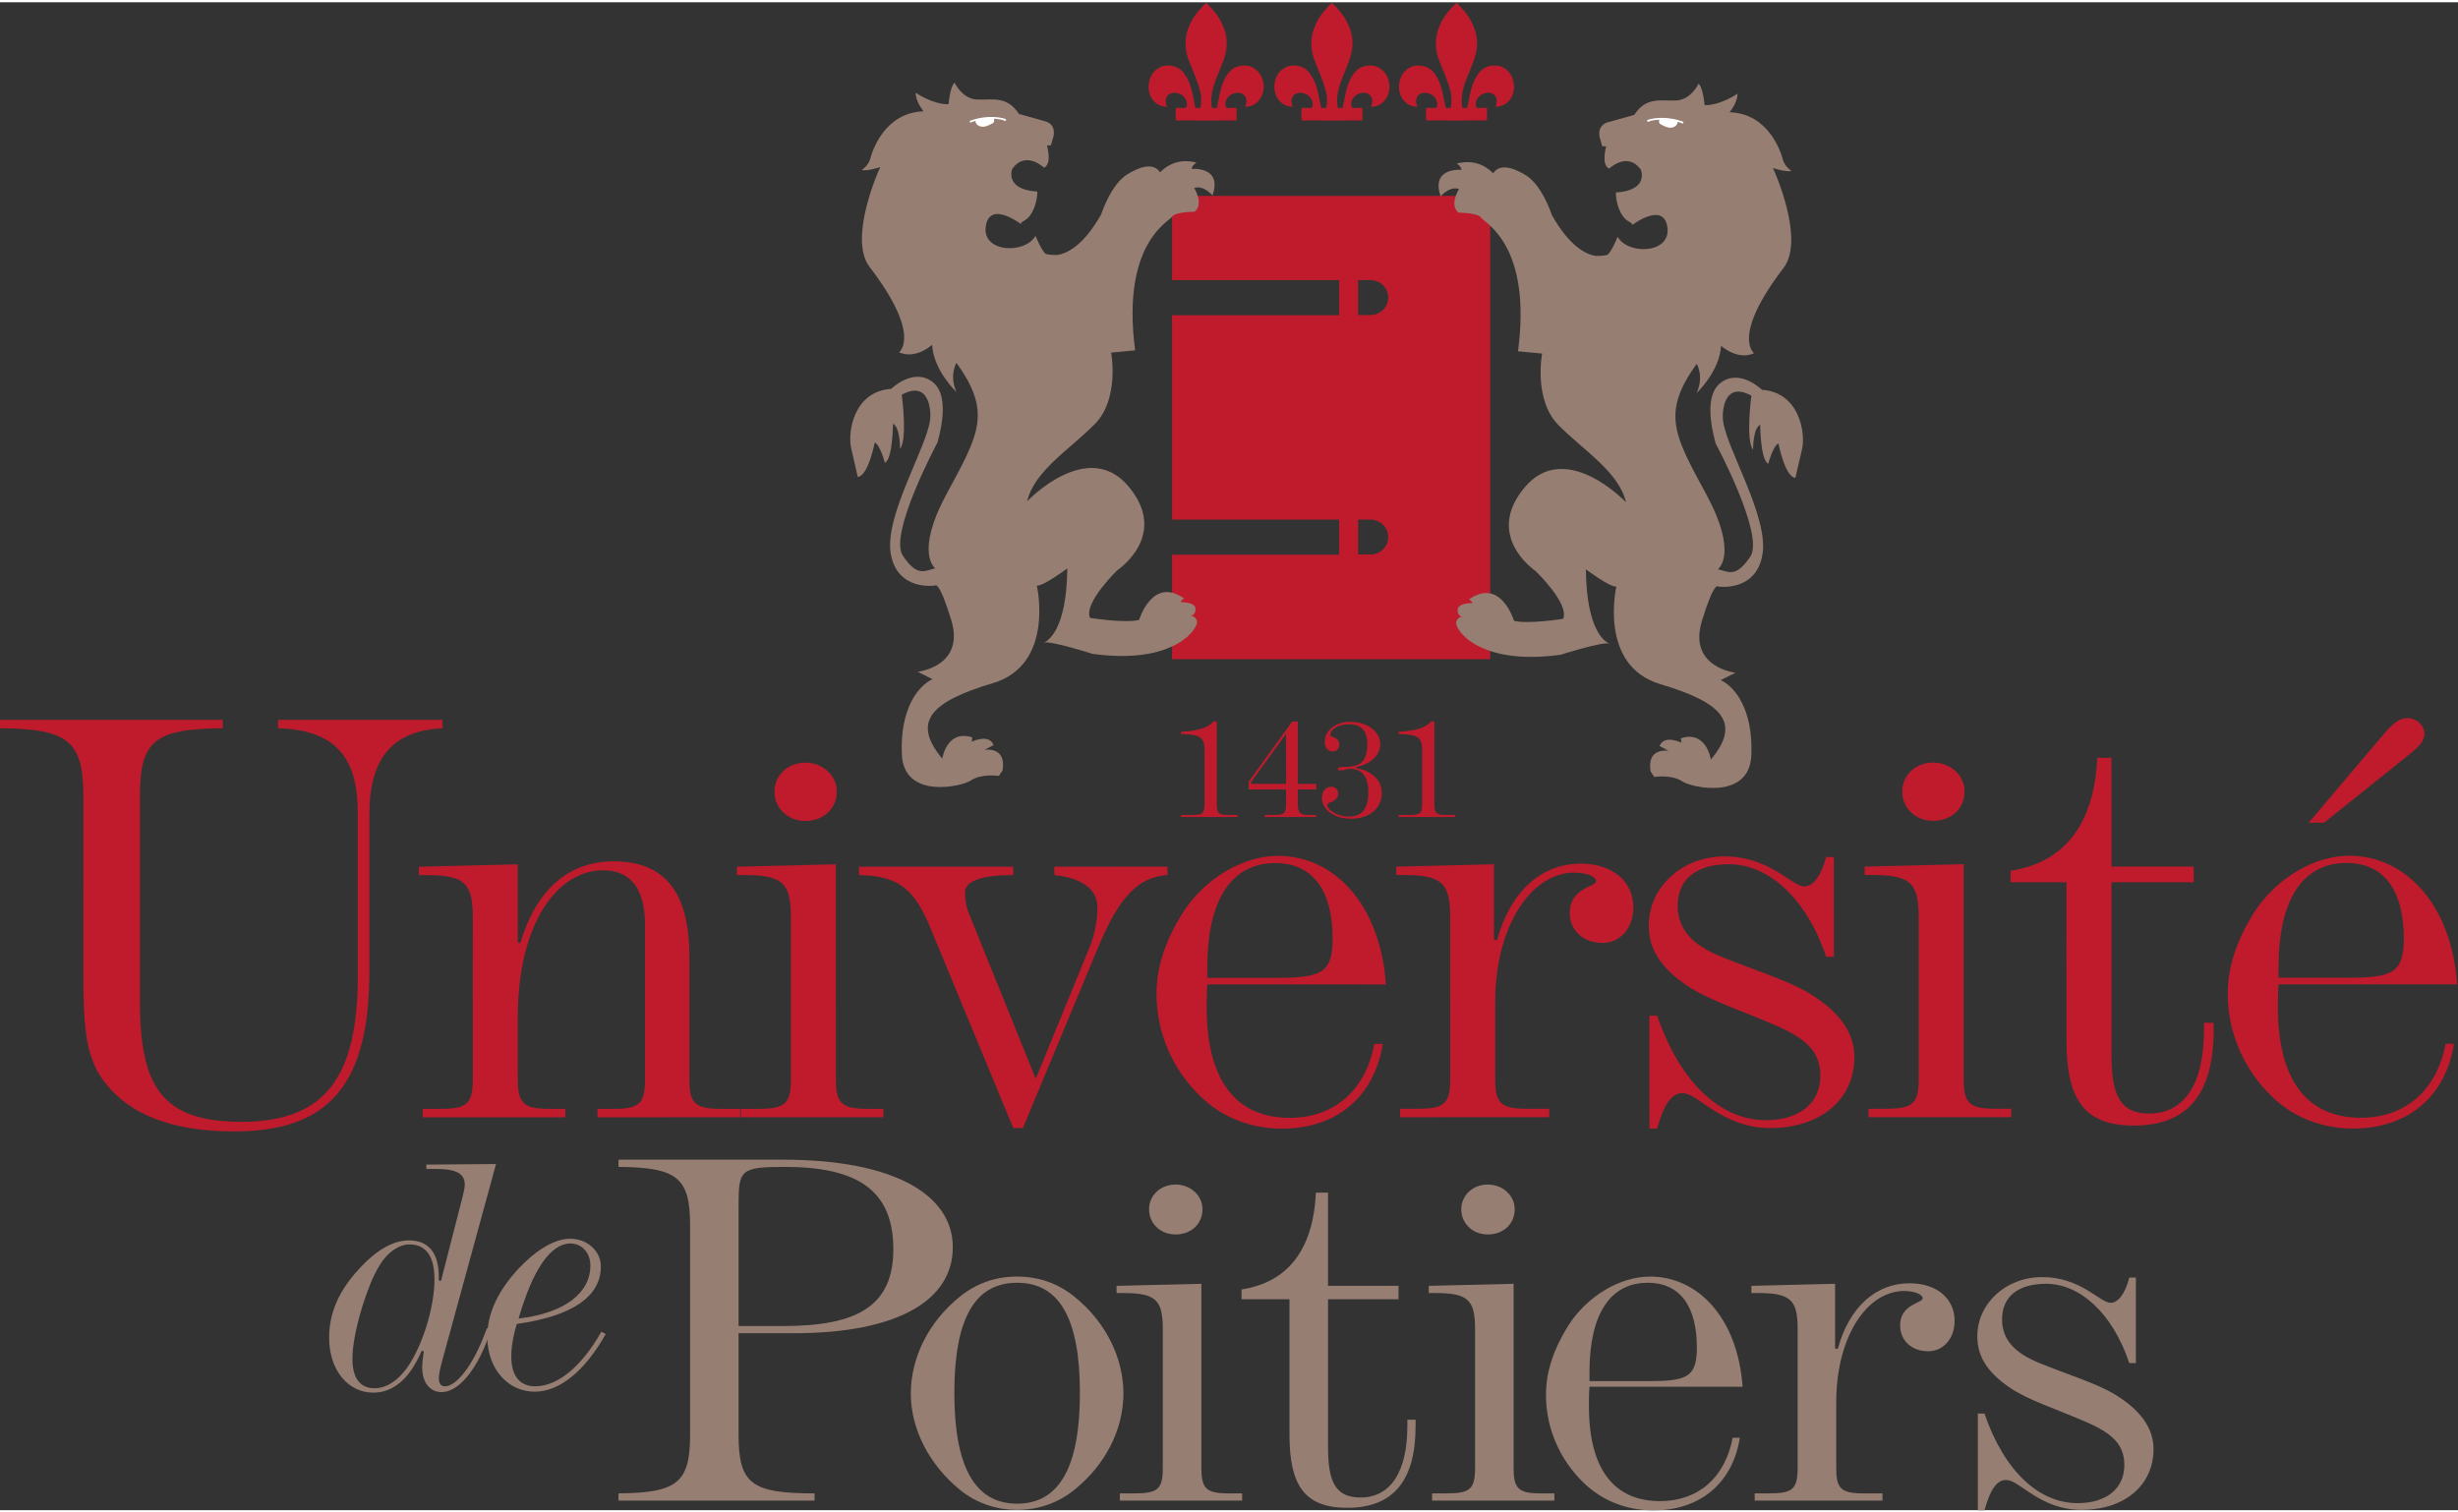 <svg xmlns:dc="http://purl.org/dc/elements/1.1/" xmlns:cc="http://creativecommons.org/ns#" xmlns:rdf="http://www.w3.org/1999/02/22-rdf-syntax-ns#" xmlns:svg="http://www.w3.org/2000/svg" xmlns="http://www.w3.org/2000/svg" xmlns:sodipodi="http://sodipodi.sourceforge.net/DTD/sodipodi-0.dtd" xmlns:inkscape="http://www.inkscape.org/namespaces/inkscape" version="1.1" id="svg2" xml:space="preserve" width="130" height="80" viewBox="0 0 665.497 408.304" sodipodi:docname="logo-up.svg" inkscape:version="1.0.2 (e86c870879, 2021-01-15)">
  <rect x="0" y="0" width="665.497" height="408.304" fill="#333333" stroke="none"/>
  <defs id="defs6">
    <clipPath id="clipPath18">
      <path d="M 0,595.28 H 841.89 V 0 H 0 Z" id="path16"/>
    </clipPath>
  </defs>
  <g id="g10" inkscape:groupmode="layer" inkscape:label="POITIERS UNIVERSITE CMJN 2014" transform="matrix(1.333,0,0,-1.333,-200.148,628.827)">
    <g id="g12" transform="translate(-3.76,30.079)">
      <g id="g14" clip-path="url(#clipPath18)">
        <g id="g20" transform="translate(432.273,378.123)">
          <path d="M 0,0 H -2.515 V 7.095 H 0 C 1.996,7.095 3.591,5.512 3.591,3.544 3.591,1.59 1.996,0 0,0 m 0,-48.637 h -2.515 v 7.084 H 0 c 1.996,0 3.591,-1.584 3.591,-3.54 0,-1.97 -1.595,-3.544 -3.591,-3.544 M -40.305,24.202 V 7.095 h 10.354 23.58 v -7.134 h -33.934 v -41.514 h 10.354 23.58 v -7.133 H -40.305 V -69.909 H 24.31 v 94.111 z" style="fill:#bf1b2c;fill-opacity:1;fill-rule:nonzero;stroke:none" id="path22"/>
        </g>
        <g id="g24" transform="translate(153.871,294.19)">
          <path d="M 0,0 V 1.71 L 45.292,1.712 45.291,0.001 C 31.326,-0.12 28.454,-2.561 28.455,-13.912 l 0.004,-41.502 c 0.004,-17.213 4.309,-24.537 20.624,-24.534 17.363,0.002 23.628,9.521 23.625,29.662 l -0.003,33.201 C 72.704,-5.609 67.876,-0.359 56.52,0.005 l -0.004,1.71 H 89.932 V 0.004 C 79.751,-0.482 75.051,-6.099 75.057,-17.572 l 0.002,-31.737 C 75.062,-71.646 67.491,-81.9 47.65,-81.9 c -12.659,-0.003 -21.536,3.415 -26.629,10.372 -3.916,5.247 -4.046,12.451 -4.047,22.338 l -0.005,35.275 C 16.967,-2.563 13.967,-0.122 0,0" style="fill:#bf1b2c;fill-opacity:1;fill-rule:nonzero;stroke:none" id="path26"/>
        </g>
        <g id="g28" transform="translate(239.759,216.868)">
          <path d="m 0,0 h 3.394 c 5.615,0.001 6.787,0.979 6.788,6.104 l -0.003,32.714 c 10e-4,6.837 -1.436,8.667 -9.267,8.667 -0.524,0 -1.043,-0.003 -1.697,10e-4 l -0.001,1.706 20.102,0.491 0.002,-15.87 0.522,-0.121 c 3.264,10.986 9.916,16.6 18.925,16.601 10.443,0.003 15.402,-6.342 15.4,-19.281 L 54.168,6.108 c -10e-4,-5.126 1.178,-6.1 6.658,-6.103 l 3.655,-0.001 v -1.707 l -28.98,-0.003 v 1.71 l 3.137,-0.002 c 5.353,0.002 6.525,0.979 6.523,6.105 l -0.002,31.251 c 10e-4,7.322 -2.875,11.106 -8.485,11.107 -9.396,0 -17.357,-10.866 -17.355,-29.91 L 19.322,6.105 C 19.318,1.223 20.364,0.002 25.716,0.003 L 28.975,0.004 28.979,-1.707 0,-1.71 Z" style="fill:#bf1b2c;fill-opacity:1;fill-rule:nonzero;stroke:none" id="path30"/>
        </g>
        <g id="g32" transform="translate(323.87,281.34)">
          <path d="m 0,0 c -0.002,-3.542 -2.743,-5.982 -6.399,-5.982 -3.524,0 -6.266,2.562 -6.265,5.98 -10e-4,3.297 2.742,5.86 6.267,5.86 C -2.877,5.858 0,3.297 0,0 m -18.591,-16.982 c -0.519,10e-4 -1.043,0 -1.697,0.002 v 1.708 l 20.101,0.488 0.005,-43.576 c 0.001,-4.882 1.047,-6.106 6.395,-6.104 h 3.263 l 10e-4,-1.707 -28.976,-0.003 v 1.708 l 3.394,-0.001 c 5.61,0.002 6.787,0.979 6.784,6.106 l 10e-4,32.714 c -0.003,6.837 -1.436,8.666 -9.271,8.665" style="fill:#bf1b2c;fill-opacity:1;fill-rule:nonzero;stroke:none" id="path34"/>
        </g>
        <g id="g36" transform="translate(342.739,253.986)">
          <path d="m 0,0 c -3.134,7.444 -6.267,10.253 -14.362,10.373 v 1.708 l 31.327,0.005 V 10.378 C 10.439,10.376 7.179,9.154 7.178,6.836 7.177,5.003 7.569,3.418 8.221,1.954 l 13.321,-32.959 10.697,26.126 c 1.307,3.052 1.832,5.979 1.826,8.664 0.003,3.662 -3.002,5.984 -8.746,6.592 v 1.708 l 22.972,0.004 0.001,-1.708 C 42.028,10.011 38.243,5.251 34.331,-4.026 l -15.399,-36.988 -1.958,0.001 z" style="fill:#bf1b2c;fill-opacity:1;fill-rule:nonzero;stroke:none" id="path38"/>
        </g>
        <g id="g40" transform="translate(413.096,243.493)">
          <path d="M 0,0 C 9.003,0.002 11.484,0.856 11.484,7.935 11.482,17.945 7.308,23.314 -0.134,23.313 -9.012,23.312 -13.973,15.992 -13.969,2.075 c 0,-0.61 -0.002,-1.341 10e-4,-2.076 z m 1.177,-30.64 c -6.396,0.001 -12.14,2.32 -16.448,6.471 -5.876,5.614 -9.009,13.182 -9.01,20.872 10e-4,5.612 1.827,10.863 5.22,16.357 4.568,7.206 12.399,11.718 19.449,11.719 11.354,-0.001 20.754,-9.76 21.928,-26.122 H -13.97 c -0.126,-1.587 -0.129,-3.171 -0.128,-4.636 0.001,-14.771 5.873,-22.464 16.84,-22.462 9.004,0 15.4,5.496 17.228,15.017 l 1.697,-0.001 C 19.972,-24.167 12.269,-30.636 1.177,-30.64" style="fill:#bf1b2c;fill-opacity:1;fill-rule:nonzero;stroke:none" id="path42"/>
        </g>
        <g id="g44" transform="translate(439.191,264.371)">
          <path d="m 0,0 c -0.52,0 -1.043,-0.001 -1.693,-0.001 l 0.002,1.706 19.834,0.491 v -15.38 h 0.654 c 2.742,10.013 9.137,15.502 16.967,15.503 6.529,10e-4 10.707,-3.659 10.705,-8.909 0.002,-4.271 -2.74,-7.201 -6.266,-7.199 -3.912,-0.003 -6.652,2.56 -6.654,6.099 -0.002,5.127 5.347,5.252 5.349,6.47 -0.002,0.856 -1.826,1.71 -4.439,1.712 C 25.977,0.491 18.404,-9.887 18.408,-25.999 l 0.002,-15.38 c 0,-4.884 1.045,-6.102 6.395,-6.104 l 4.572,10e-4 v -1.71 l -30.285,-0.003 v 1.71 l 3.394,0.002 c 5.612,-0.001 6.787,0.974 6.785,6.101 L 9.268,-8.668 C 9.27,-1.832 7.836,-0.001 0,0" style="fill:#bf1b2c;fill-opacity:1;fill-rule:nonzero;stroke:none" id="path46"/>
        </g>
        <g id="g48" transform="translate(488.924,235.81)">
          <path d="m 0,0 1.566,0.002 c 4.832,-14.039 13.186,-21.238 22.063,-21.24 6.914,0.001 11.092,3.543 11.092,9.035 -0.002,4.76 -2.742,7.446 -8.877,10.133 -7.569,3.294 -13.965,5.248 -18.405,8.298 -5.089,3.539 -7.568,7.2 -7.568,12.084 -0.002,7.689 6.654,14.036 15.397,14.035 9.138,0.002 13.705,-6.099 16.187,-6.098 1.695,0 3.393,1.953 4.438,5.976 l 1.564,10e-4 0.006,-20.26 -1.57,0.001 C 31.848,24.052 24.014,30.764 16.184,30.762 9.527,30.764 5.742,27.714 5.744,22.341 5.746,17.579 8.617,14.407 14.617,11.964 21.795,9.037 28.062,7.206 32.5,4.521 c 6.006,-3.66 9.139,-7.934 9.141,-12.937 0.002,-8.424 -6.655,-14.405 -17.098,-14.408 -4.568,0.001 -8.357,1.466 -12.531,4.272 -2.217,1.466 -3.785,2.807 -5.352,2.806 -2.215,0 -3.785,-2.442 -5.09,-7.199 l -1.568,-0.002 z" style="fill:#bf1b2c;fill-opacity:1;fill-rule:nonzero;stroke:none" id="path50"/>
        </g>
        <g id="g52" transform="translate(552.932,281.36)">
          <path d="m 0,0 c 0.002,-3.542 -2.738,-5.983 -6.395,-5.982 -3.525,-10e-4 -6.267,2.562 -6.265,5.98 0,3.296 2.738,5.861 6.264,5.862 C -2.871,5.857 0,3.296 0,0 m -18.588,-16.982 c -0.523,10e-4 -1.043,0 -1.695,0.002 l 0.002,1.708 20.099,0.487 v -43.576 c 0.006,-4.882 1.047,-6.105 6.399,-6.104 h 3.262 l 0.001,-1.708 -28.978,-0.002 -0.002,1.708 3.398,-0.001 c 5.612,0.002 6.788,0.979 6.786,6.105 l -0.004,32.715 c 0.002,6.837 -1.436,8.666 -9.268,8.666" style="fill:#bf1b2c;fill-opacity:1;fill-rule:nonzero;stroke:none" id="path54"/>
        </g>
        <g id="g56" transform="translate(590.473,215.924)">
          <path d="m 0,0 c 7.051,-0.003 11.094,5.98 11.092,16.966 0,0.488 0,0.977 0.004,1.466 h 1.953 c 0.002,-0.49 0.002,-0.978 0.002,-1.466 C 13.053,3.904 7.701,-2.442 -3.133,-2.445 -13.316,-2.443 -16.838,2.928 -16.838,14.89 l -0.006,32.103 -11.355,-0.002 0.002,2.321 c 10.963,1.708 16.965,9.397 17.617,22.95 l 2.869,-0.001 0.008,-22.095 16.707,0.001 V 46.994 H -7.703 L -7.699,11.961 C -7.699,3.783 -6.002,-0.003 0,0" style="fill:#bf1b2c;fill-opacity:1;fill-rule:nonzero;stroke:none" id="path58"/>
        </g>
        <g id="g60" transform="translate(625.965,275.004)">
          <path d="M 0,0 -3.133,-0.001 12.273,18.19 c 1.698,1.955 3.002,3.051 4.567,3.051 1.959,0 3.527,-1.463 3.529,-3.174 -0.006,-1.464 -1.047,-2.562 -3.006,-4.151 z m 4.707,-31.49 c 9.004,10e-4 11.484,0.856 11.484,7.934 -0.002,10.011 -4.175,15.379 -11.619,15.377 -8.877,-0.002 -13.834,-7.321 -13.834,-21.238 0.004,-0.61 0,-1.344 0,-2.076 z m 1.178,-30.639 c -6.397,-0.001 -12.141,2.317 -16.448,6.469 -5.873,5.614 -9.005,13.183 -9.011,20.871 0.002,5.615 1.83,10.863 5.22,16.357 4.573,7.204 12.399,11.718 19.45,11.718 11.355,0.001 20.754,-9.76 21.933,-26.12 l -36.287,-0.002 c -0.133,-1.586 -0.131,-3.172 -0.133,-4.637 0.002,-14.772 5.877,-22.461 16.84,-22.46 9.004,0 15.401,5.497 17.229,15.018 l 1.697,10e-4 C 24.68,-55.658 16.979,-62.128 5.885,-62.129" style="fill:#bf1b2c;fill-opacity:1;fill-rule:nonzero;stroke:none" id="path62"/>
        </g>
        <g id="g64" transform="translate(313.094,172.764)">
          <path d="m 0,0 c 15.1,0 22.261,4.186 22.261,15.587 0,11.821 -7.05,16.737 -22.041,16.737 -9.06,0 -9.394,-0.628 -9.394,-7.845 L -9.174,0 Z m -9.174,-1.464 v -20.607 c 0,-10.044 2.683,-11.926 15.438,-11.926 v -1.464 h -39.827 v 1.464 c 11.972,0.104 14.543,2.196 14.543,11.926 V 20.4 c 0,9.728 -2.571,11.82 -14.543,11.924 v 1.466 h 33.449 c 22.484,0 34.456,-7.114 34.456,-17.785 0,-10.668 -10.965,-17.469 -32.331,-17.469 z" style="fill:#967e72;fill-opacity:1;fill-rule:nonzero;stroke:none" id="path66"/>
        </g>
        <g id="g68" transform="translate(347.747,159.166)">
          <path d="m 0,0 c 0,-14.96 4.138,-22.491 12.751,-22.491 8.618,0 12.753,7.531 12.753,22.491 0,15.063 -4.135,22.386 -12.753,22.386 C 4.138,22.386 0,15.063 0,0 m 24.387,19.561 c 6.376,-5.125 9.955,-12.448 9.955,-19.667 0,-7.218 -3.579,-14.435 -9.955,-19.561 -3.359,-2.72 -7.383,-4.079 -11.636,-4.079 -4.251,0 -8.275,1.359 -11.634,4.079 -6.263,5.126 -9.957,12.343 -9.957,19.561 0,7.219 3.581,14.542 9.957,19.667 3.359,2.72 7.274,4.081 11.634,4.081 4.362,0 8.277,-1.361 11.636,-4.081" style="fill:#967e72;fill-opacity:1;fill-rule:nonzero;stroke:none" id="path70"/>
        </g>
        <g id="g72" transform="translate(398.147,196.485)">
          <path d="m 0,0 c 0,-3.031 -2.352,-5.125 -5.483,-5.125 -3.019,0 -5.366,2.198 -5.366,5.125 0,2.825 2.347,5.021 5.366,5.021 C -2.463,5.021 0,2.825 0,0 m -15.997,-17.025 h -1.455 v 1.465 l 17.227,0.416 v -37.344 c 0,-4.184 0.894,-5.231 5.483,-5.231 h 2.795 v -1.464 h -24.835 v 1.464 h 2.909 c 4.812,0 5.815,0.837 5.815,5.231 v 28.034 c 0,5.86 -1.23,7.429 -7.939,7.429" style="fill:#967e72;fill-opacity:1;fill-rule:nonzero;stroke:none" id="path74"/>
        </g>
        <g id="g76" transform="translate(430.244,137.931)">
          <path d="m 0,0 c 6.047,0 9.515,5.124 9.515,14.54 v 1.254 h 1.674 V 14.54 c 0,-11.194 -4.586,-16.634 -13.87,-16.634 -8.726,0 -11.745,4.605 -11.745,14.856 v 27.51 h -9.734 v 1.988 c 9.398,1.466 14.544,8.054 15.1,19.668 h 2.464 V 42.995 H 7.724 V 40.272 H -6.596 V 10.252 C -6.596,3.241 -5.143,0 0,0" style="fill:#967e72;fill-opacity:1;fill-rule:nonzero;stroke:none" id="path78"/>
        </g>
        <g id="g80" transform="translate(461.562,196.485)">
          <path d="m 0,0 c 0,-3.031 -2.347,-5.125 -5.479,-5.125 -3.023,0 -5.373,2.198 -5.373,5.125 0,2.825 2.35,5.021 5.373,5.021 C -2.461,5.021 0,2.825 0,0 m -15.997,-17.025 h -1.457 v 1.465 l 17.231,0.416 v -37.344 c 0,-4.184 0.895,-5.231 5.482,-5.231 h 2.798 v -1.464 h -24.836 v 1.464 h 2.907 c 4.811,0 5.819,0.837 5.819,5.231 v 28.034 c 0,5.86 -1.23,7.429 -7.944,7.429" style="fill:#967e72;fill-opacity:1;fill-rule:nonzero;stroke:none" id="path82"/>
        </g>
        <g id="g84" transform="translate(488.721,161.572)">
          <path d="m 0,0 c 7.72,0 9.844,0.73 9.844,6.799 0,8.578 -3.581,13.18 -9.957,13.18 -7.604,0 -11.859,-6.277 -11.859,-18.202 V 0 Z m 1.006,-26.259 c -5.482,0 -10.404,1.989 -14.095,5.545 -5.032,4.814 -7.717,11.298 -7.717,17.89 0,4.811 1.564,9.308 4.472,14.015 3.915,6.173 10.628,10.044 16.67,10.044 9.732,0 17.785,-8.369 18.795,-22.386 h -31.103 c -0.109,-1.362 -0.109,-2.72 -0.109,-3.977 0,-12.657 5.034,-19.248 14.429,-19.248 7.72,0 13.202,4.709 14.765,12.868 H 18.57 C 17.113,-20.714 10.518,-26.259 1.006,-26.259" style="fill:#967e72;fill-opacity:1;fill-rule:nonzero;stroke:none" id="path86"/>
        </g>
        <g id="g88" transform="translate(511.089,179.46)">
          <path d="m 0,0 h -1.455 v 1.466 l 17.004,0.416 v -13.181 h 0.56 c 2.347,8.579 7.831,13.286 14.542,13.286 5.593,0 9.174,-3.138 9.174,-7.636 0,-3.663 -2.346,-6.173 -5.367,-6.173 -3.359,0 -5.706,2.197 -5.706,5.232 0,4.394 4.585,4.496 4.585,5.545 0,0.731 -1.565,1.461 -3.803,1.461 -7.271,0 -13.758,-8.89 -13.758,-22.699 v -13.18 c 0,-4.183 0.894,-5.23 5.479,-5.23 h 3.915 v -1.464 H -0.781 v 1.464 h 2.907 c 4.81,0 5.817,0.837 5.817,5.23 V -7.429 C 7.943,-1.568 6.713,0 0,0" style="fill:#967e72;fill-opacity:1;fill-rule:nonzero;stroke:none" id="path90"/>
        </g>
        <g id="g92" transform="translate(555.63,154.981)">
          <path d="m 0,0 h 1.344 c 4.139,-12.028 11.298,-18.201 18.906,-18.201 5.928,0 9.51,3.034 9.51,7.741 0,4.078 -2.352,6.379 -7.611,8.683 -6.486,2.824 -11.967,4.498 -15.769,7.112 -4.364,3.034 -6.489,6.171 -6.489,10.356 0,6.592 5.702,12.03 13.198,12.03 7.83,0 11.746,-5.229 13.872,-5.229 1.455,0 2.91,1.673 3.802,5.126 h 1.343 V 10.252 h -1.343 c -3.468,10.355 -10.177,16.109 -16.891,16.109 -5.704,0 -8.949,-2.615 -8.949,-7.216 0,-4.08 2.46,-6.801 7.605,-8.893 6.154,-2.511 11.526,-4.079 15.327,-6.38 5.146,-3.139 7.831,-6.801 7.831,-11.089 0,-7.22 -5.707,-12.344 -14.654,-12.344 -3.915,0 -7.16,1.255 -10.737,3.661 -1.904,1.254 -3.245,2.406 -4.589,2.406 -1.9,0 -3.241,-2.092 -4.362,-6.173 H 0 Z" style="fill:#967e72;fill-opacity:1;fill-rule:nonzero;stroke:none" id="path94"/>
        </g>
        <g id="g96" transform="translate(400.473,417.623)">
          <path d="m 0,0 v 0.022 h 4.585 c 0.011,0.087 0.028,0.251 0.028,0.493 v 0.792 0.756 c 0,0.24 -0.017,0.406 -0.028,0.513 C 4.408,2.596 4.229,2.6 4.005,2.596 3.78,2.584 3.575,2.576 3.363,2.563 3.156,2.547 2.969,2.556 2.788,2.576 2.62,2.596 2.489,2.667 2.408,2.798 2.277,3.378 2.328,3.874 2.557,4.284 2.783,4.707 3.082,5.03 3.461,5.263 3.837,5.479 4.24,5.614 4.685,5.647 5.141,5.675 5.527,5.599 5.859,5.392 6.195,5.196 6.421,4.886 6.539,4.46 6.674,4.033 6.607,3.481 6.358,2.798 7.294,2.84 8.046,3.088 8.62,3.575 9.178,4.05 9.586,4.622 9.831,5.29 10.075,5.953 10.149,6.666 10.068,7.418 9.981,8.182 9.743,8.854 9.364,9.447 8.982,10.04 8.439,10.509 7.774,10.845 7.1,11.198 6.297,11.279 5.355,11.12 4.513,10.962 3.817,10.616 3.287,10.051 2.757,9.49 2.328,8.814 1.98,8.031 1.638,7.242 1.368,6.369 1.18,5.412 0.973,4.458 0.779,3.516 0.604,2.576 h -0.981 c -0.157,0.75 -0.205,1.487 -0.133,2.196 0.068,0.718 0.205,1.431 0.416,2.131 0.214,0.714 0.463,1.411 0.748,2.11 0.291,0.695 0.574,1.389 0.86,2.087 0.283,0.692 0.519,1.387 0.726,2.081 0.188,0.697 0.305,1.396 0.345,2.111 0.046,0.888 -0.048,1.736 -0.257,2.548 -0.223,0.813 -0.524,1.583 -0.906,2.307 -0.39,0.725 -0.835,1.394 -1.365,2.02 -0.513,0.63 -1.064,1.202 -1.638,1.751 -0.585,-0.549 -1.132,-1.121 -1.651,-1.751 -0.526,-0.626 -0.982,-1.295 -1.357,-2.02 -0.395,-0.724 -0.687,-1.494 -0.905,-2.307 -0.218,-0.812 -0.308,-1.66 -0.266,-2.548 0.039,-1.071 0.27,-2.111 0.685,-3.154 0.408,-1.036 0.828,-2.087 1.265,-3.125 0.418,-1.054 0.769,-2.11 1.031,-3.165 0.26,-1.06 0.26,-2.149 0.005,-3.272 h -0.993 c -0.187,0.94 -0.375,1.882 -0.578,2.836 -0.198,0.957 -0.468,1.83 -0.807,2.619 -0.342,0.783 -0.781,1.459 -1.304,2.02 -0.534,0.565 -1.228,0.911 -2.083,1.069 -0.925,0.159 -1.728,0.078 -2.415,-0.275 -0.671,-0.336 -1.204,-0.805 -1.579,-1.398 -0.386,-0.593 -0.617,-1.265 -0.704,-2.029 -0.079,-0.752 0,-1.465 0.231,-2.128 0.244,-0.668 0.641,-1.24 1.215,-1.715 0.574,-0.487 1.322,-0.735 2.266,-0.777 -0.275,0.683 -0.345,1.235 -0.211,1.662 0.139,0.426 0.377,0.736 0.706,0.932 0.327,0.207 0.718,0.283 1.169,0.255 0.437,-0.033 0.855,-0.168 1.246,-0.384 0.384,-0.233 0.682,-0.556 0.903,-0.979 0.218,-0.41 0.27,-0.906 0.17,-1.486 C -5.627,2.667 -5.751,2.596 -5.933,2.576 -6.107,2.556 -6.306,2.547 -6.511,2.563 -6.72,2.576 -6.929,2.584 -7.147,2.596 -7.366,2.6 -7.558,2.596 -7.723,2.576 -7.747,2.469 -7.756,2.303 -7.767,2.063 -7.78,1.826 -7.787,1.56 -7.787,1.307 c 0,-0.28 0.007,-0.537 0.02,-0.792 0.011,-0.242 0.02,-0.406 0.044,-0.493 h 4.547 C -3.176,0.015 -3.182,0.009 -3.182,0 Z" style="fill:#bf1b2c;fill-opacity:1;fill-rule:nonzero;stroke:none" id="path98"/>
        </g>
        <g id="g100" transform="translate(395.962,407.807)">
          <path d="m 0,0 c -0.011,0.711 0.973,1.292 0.973,1.292 -3.312,0.793 -5.571,-0.184 -7.421,-1.971 -0.669,1.032 -2.344,2.211 -6.591,-0.394 -2.451,-1.499 -4.198,-4.907 -5.381,-8.208 -3.509,-6.164 -6.747,-7.873 -8.895,-8.2 -1.447,-0.03 -2.294,0.202 -2.294,0.202 -0.842,0.51 -2.12,3.691 -2.12,3.691 -2.103,-3.737 -10.711,-3.433 -10.123,1.742 0.648,5.632 7.124,0.666 7.124,0.666 0.199,0.774 1.267,0.436 2.327,2.403 1.065,1.981 1.054,4.177 1.054,4.177 -6.781,0.397 -5.117,4.594 -5.117,4.594 2.717,3.864 6.464,0.259 6.464,0.259 1.708,0.774 0.598,4.539 0.598,4.539 l 0.801,-0.009 0.552,1.944 c 0.431,2.456 -1.625,2.922 -1.625,2.922 l -5.425,1.521 c -2.417,3.736 -5.355,2.816 -8.447,2.92 -3.104,0.114 -4.626,3.429 -4.626,3.429 -0.936,-0.842 -1.224,-4.375 -1.224,-4.375 -3.257,-0.059 -6.666,2.336 -6.666,2.336 -0.076,-1.767 1.601,-3.776 1.601,-3.776 -7.965,-0.244 -10.467,-8.181 -10.823,-9.597 -0.342,-1.418 -1.771,-2.354 -1.771,-2.354 1.435,-0.202 3.82,0.624 3.82,0.624 l -0.232,-0.449 c 0,0 -6.388,-14.068 -1.961,-19.84 10.719,-13.994 5.979,-17.327 5.979,-17.327 3.411,-1.554 6.716,1.512 6.716,1.512 0.307,-5.268 4.955,-9.599 4.955,-9.599 -1.546,3.418 -0.015,5.932 -0.015,5.932 7.307,-10.111 4.511,-14.559 -2.013,-26.657 -6.513,-12.099 -2.284,-15.074 -2.284,-15.074 -2.183,-0.515 -3.649,-1.824 -6.594,2.578 -2.929,4.406 7.05,22.987 7.05,22.987 0.065,0.491 2.934,9.254 -0.992,12.28 -3.916,3.03 -8.426,-1.396 -8.426,-1.396 -7.593,-0.502 -8.886,-8.775 -8.116,-12.088 0.778,-3.348 1.337,-5.811 1.337,-5.811 2.144,0.219 3.444,6.984 3.444,6.984 1.049,-0.342 2.065,-4.087 2.065,-4.087 1.599,0.689 1.645,7.92 1.645,7.92 1.507,-0.801 1.433,-5.115 1.433,-5.115 1.568,2.006 0.347,11.008 0.347,11.008 5.629,3.075 5.965,-3.302 5.775,-4.982 -0.658,-5.738 -9.313,-19.571 -8.015,-27.273 1.295,-7.713 8.982,-6.51 8.982,-6.51 0,0 0.776,1.299 3.298,-6.967 2.909,-9.503 -6.812,-10.548 -6.812,-10.548 l 3.016,-1.507 c -2.888,-1.324 -6.618,-5.966 -6.227,-15.253 0.384,-9.29 12.299,-6.5 13.957,-5.357 2.205,1.516 5.745,0.958 5.745,0.958 l 0.753,1.099 c 0.863,5.008 -3.66,4.199 -3.66,4.199 l 1.828,0.96 c -0.877,2.429 -4.428,0.691 -4.428,0.691 l 0.111,0.879 c -5.197,1.694 -6.087,-4.316 -6.087,-4.316 -6.252,7.463 -2.395,11.57 10.255,15.329 12.657,3.751 8.946,19.813 8.946,19.813 1.286,-0.166 6.191,3.505 6.191,3.505 -0.137,-12.667 -4.026,-14.786 -4.785,-15.079 1.35,0.451 9.922,-2.285 9.922,-2.285 16.974,-2.329 21.729,5.479 21.188,6.755 -0.392,0.935 -1.007,0.98 -1.308,0.939 1.113,0.228 1.007,1.318 1.007,1.318 0.207,1.573 -3.023,1.499 -3.023,1.499 0.401,0.759 0.794,0.689 0.794,0.689 -6.513,4.696 -9.214,-4.303 -9.214,-4.303 -2.9,-0.722 -9.98,0.414 -9.98,0.414 -1.305,3.086 5.601,9.717 5.601,9.717 0,0 10.574,7.041 2.234,16.981 -8.328,9.937 -20.586,-3.011 -20.586,-3.011 1.415,6.145 8.624,10.511 13.723,15.665 5.104,5.161 3.327,14.533 3.327,14.533 l 4.879,0.463 c -2.86,21.672 6.86,26.119 7.496,27.142 0.638,1.016 4.546,1.005 4.546,1.005 2.024,1.538 -0.054,4.825 -0.054,4.825 1.886,0.663 3.718,-1.494 3.718,-1.494 C 6.306,0.583 0,0 0,0" style="fill:#967e72;fill-opacity:1;fill-rule:nonzero;stroke:none" id="path102"/>
        </g>
        <g id="g104" transform="translate(365.908,311.583)">
          <path d="m 0,0 c -0.043,-0.015 -0.101,-0.022 -0.129,-0.043 0,0 0.047,0.011 0.129,0.043" style="fill:#967e72;fill-opacity:1;fill-rule:nonzero;stroke:none" id="path106"/>
        </g>
        <g id="g108" transform="translate(357.803,417.773)">
          <path d="M 0,0 C 1.366,-0.284 -2.445,1.324 -6.895,-0.393" style="fill:none;stroke:#ffffff;stroke-width:0.358;stroke-linecap:butt;stroke-linejoin:miter;stroke-miterlimit:4;stroke-dasharray:none;stroke-opacity:1" id="path110"/>
        </g>
        <g id="g112" transform="translate(355.659,418.253)">
          <path d="m 0,0 c 0,0 0.491,-0.868 -0.155,-1.185 -0.652,-0.316 -1.64,-0.985 -2.687,-0.547 -1.054,0.432 -0.722,1.405 -0.722,1.405 z" style="fill:#ffffff;fill-opacity:1;fill-rule:nonzero;stroke:none" id="path114"/>
        </g>
        <g id="g116" transform="translate(480.785,311.396)">
          <path d="M 0,0 C 0.087,-0.034 0.137,-0.046 0.137,-0.046 0.107,-0.023 0.047,-0.015 0,0" style="fill:#967e72;fill-opacity:1;fill-rule:nonzero;stroke:none" id="path118"/>
        </g>
        <g id="g120" transform="translate(511.79,362.938)">
          <path d="m 0,0 c 0,0 -4.505,4.434 -8.426,1.398 -3.922,-3.023 -1.045,-11.791 -0.99,-12.289 0,0 9.989,-18.574 7.049,-22.982 -2.941,-4.393 -4.414,-3.082 -6.594,-2.57 0,0 4.234,2.969 -2.281,15.064 -6.526,12.094 -9.314,16.559 -2.016,26.66 0,0 1.534,-2.511 -0.016,-5.929 0,0 4.654,4.336 4.96,9.599 0,0 3.303,-3.064 6.712,-1.511 0,0 -4.744,3.328 5.982,17.323 4.43,5.778 -1.959,19.843 -1.959,19.843 l -0.233,0.458 c 0,0 2.383,-0.822 3.819,-0.634 0,0 -1.429,0.946 -1.774,2.356 -0.353,1.413 -2.857,9.355 -10.823,9.599 0,0 1.68,2 1.604,3.769 0,0 -3.414,-2.391 -6.668,-2.334 0,0 -0.292,3.527 -1.224,4.382 0,0 -1.522,-3.327 -4.626,-3.435 -3.089,-0.101 -6.026,0.807 -8.448,-2.923 l -5.431,-1.514 c 0,0 -2.039,-0.471 -1.618,-2.929 l 0.552,-1.933 0.811,0.007 c 0,0 -1.112,-3.771 0.591,-4.541 0,0 3.747,3.605 6.463,-0.26 0,0 1.664,-4.203 -5.115,-4.587 0,0 -0.011,-2.218 1.05,-4.188 1.064,-1.965 2.124,-1.625 2.336,-2.405 0,0 6.468,4.968 7.121,-0.655 0.576,-5.189 -8.034,-5.485 -10.127,-1.745 0,0 -1.287,-3.186 -2.122,-3.695 0,0 -0.857,-0.233 -2.317,-0.201 -2.151,0.338 -5.385,2.066 -8.885,8.236 -1.182,3.29 -2.925,6.678 -5.365,8.173 -4.24,2.601 -5.914,1.423 -6.586,0.39 -1.85,1.789 -4.111,2.767 -7.429,1.973 0,0 0.979,-0.578 0.974,-1.283 0,0 -6.303,0.574 -4.222,-5.378 0,0 1.832,2.15 3.727,1.487 0,0 -2.08,-3.287 -0.065,-4.82 0,0 3.918,0.013 4.554,-1.008 0.635,-1.018 10.367,-5.462 7.494,-27.142 l 4.895,-0.46 c 0,0 -1.784,-9.37 3.319,-14.531 5.103,-5.156 12.3,-9.527 13.716,-15.671 0,0 -12.261,12.953 -20.59,3.007 -8.328,-9.928 2.236,-16.982 2.236,-16.982 0,0 6.903,-6.618 5.598,-9.702 0,0 -7.073,-1.132 -9.98,-0.414 0,0 -2.695,8.982 -9.214,4.303 0,0 0.399,0.059 0.792,-0.693 0,0 -3.224,0.071 -3.019,-1.508 0,0 -0.103,-1.076 0.999,-1.312 -0.3,0.042 -0.904,-0.005 -1.291,-0.934 -0.543,-1.279 4.204,-9.085 21.177,-6.747 0,0 8.548,2.715 9.918,2.276 -0.775,0.302 -4.641,2.443 -4.77,15.078 0,0 4.9,-3.678 6.189,-3.499 0,0 -3.712,-16.071 8.941,-19.825 12.653,-3.76 16.507,-7.866 10.258,-15.321 0,0 -0.894,6.015 -6.094,4.324 l 0.118,-0.897 c 0,0 -3.547,1.739 -4.437,-0.683 l 1.839,-0.969 c 0,0 -4.523,0.814 -3.664,-4.187 l 0.748,-1.118 c 0,0 3.54,0.573 5.751,-0.945 1.653,-1.131 13.58,-3.936 13.962,5.355 0.377,9.301 -3.337,13.925 -6.236,15.255 l 3.023,1.505 c 0,0 -9.715,1.065 -6.818,10.546 2.526,8.275 3.296,6.962 3.296,6.962 0,0 7.701,-1.186 8.993,6.52 1.293,7.703 -7.362,21.53 -8.028,27.275 -0.182,1.679 0.156,8.05 5.781,4.975 0,0 -1.226,-9.001 0.342,-10.999 0,0 -0.067,4.298 1.44,5.106 0,0 0.046,-7.229 1.644,-7.924 0,0 1.015,3.756 2.075,4.091 0,0 1.291,-6.759 3.43,-6.973 0,0 0.57,2.458 1.351,5.802 C 8.895,-8.777 7.601,-0.504 0,0" style="fill:#967e72;fill-opacity:1;fill-rule:nonzero;stroke:none" id="path122"/>
        </g>
        <g id="g124" transform="translate(488.898,417.589)">
          <path d="M 0,0 C -1.363,-0.286 2.449,1.324 6.895,-0.401" style="fill:none;stroke:#ffffff;stroke-width:0.358;stroke-linecap:butt;stroke-linejoin:miter;stroke-miterlimit:4;stroke-dasharray:none;stroke-opacity:1" id="path126"/>
        </g>
        <g id="g128" transform="translate(491.049,418.067)">
          <path d="m 0,0 c 0,0 -0.49,-0.873 0.155,-1.187 0.648,-0.32 1.643,-0.997 2.683,-0.551 1.054,0.443 0.722,1.409 0.722,1.409 z" style="fill:#ffffff;fill-opacity:1;fill-rule:nonzero;stroke:none" id="path130"/>
        </g>
        <g id="g132" transform="translate(426.027,417.623)">
          <path d="m 0,0 c 0,0.009 -0.011,0.015 -0.011,0.022 h 4.593 c 0.012,0.087 0.031,0.251 0.031,0.493 v 0.792 0.756 c 0,0.24 -0.019,0.406 -0.031,0.513 C 4.414,2.596 4.221,2.6 4.002,2.596 3.782,2.584 3.563,2.576 3.361,2.563 3.158,2.547 2.964,2.556 2.785,2.576 2.598,2.596 2.474,2.667 2.391,2.798 2.269,3.378 2.325,3.874 2.554,4.284 2.778,4.707 3.077,5.03 3.459,5.263 3.828,5.479 4.237,5.614 4.685,5.647 5.132,5.675 5.521,5.599 5.854,5.392 6.186,5.196 6.414,4.886 6.539,4.46 6.665,4.033 6.603,3.481 6.349,2.798 7.282,2.84 8.035,3.088 8.615,3.575 9.187,4.05 9.582,4.622 9.826,5.29 10.062,5.953 10.134,6.666 10.053,7.418 9.979,8.182 9.741,8.854 9.356,9.447 8.973,10.04 8.449,10.509 7.763,10.845 7.098,11.198 6.29,11.279 5.354,11.12 4.499,10.962 3.806,10.616 3.291,10.051 2.757,9.49 2.316,8.814 1.974,8.031 1.638,7.242 1.363,6.369 1.156,5.412 0.96,4.458 0.77,3.516 0.582,2.576 h -0.96 c -0.168,0.75 -0.215,1.487 -0.137,2.196 0.068,0.718 0.211,1.431 0.414,2.131 0.212,0.714 0.452,1.411 0.753,2.11 0.292,0.695 0.58,1.389 0.855,2.087 0.272,0.692 0.516,1.387 0.724,2.081 0.192,0.697 0.312,1.396 0.356,2.111 0.039,0.888 -0.053,1.736 -0.271,2.548 -0.218,0.813 -0.519,1.583 -0.912,2.307 -0.373,0.725 -0.826,1.394 -1.345,2.02 -0.517,0.63 -1.067,1.202 -1.66,1.751 -0.574,-0.549 -1.115,-1.121 -1.647,-1.751 -0.517,-0.626 -0.966,-1.295 -1.352,-2.02 -0.376,-0.724 -0.681,-1.494 -0.903,-2.307 -0.218,-0.812 -0.301,-1.66 -0.267,-2.548 0.049,-1.071 0.278,-2.111 0.694,-3.154 0.408,-1.036 0.831,-2.087 1.25,-3.125 0.434,-1.054 0.77,-2.11 1.034,-3.165 0.255,-1.06 0.272,-2.149 0.014,-3.272 h -0.993 c -0.183,0.94 -0.38,1.882 -0.581,2.836 -0.196,0.957 -0.462,1.83 -0.809,2.619 -0.342,0.783 -0.776,1.459 -1.308,2.02 -0.528,0.565 -1.22,0.911 -2.075,1.069 -0.929,0.159 -1.738,0.078 -2.408,-0.275 -0.68,-0.336 -1.204,-0.805 -1.588,-1.398 -0.388,-0.593 -0.621,-1.265 -0.7,-2.029 -0.093,-0.752 -0.017,-1.465 0.236,-2.128 0.227,-0.668 0.637,-1.24 1.211,-1.715 0.571,-0.487 1.314,-0.735 2.257,-0.777 -0.271,0.683 -0.336,1.235 -0.205,1.662 0.131,0.426 0.373,0.736 0.704,0.932 0.336,0.207 0.724,0.283 1.169,0.255 0.441,-0.033 0.86,-0.168 1.246,-0.384 C -6.24,5.03 -5.937,4.707 -5.721,4.284 -5.503,3.874 -5.442,3.378 -5.551,2.798 -5.636,2.667 -5.761,2.596 -5.937,2.576 -6.116,2.556 -6.308,2.547 -6.518,2.563 -6.72,2.576 -6.932,2.584 -7.154,2.596 -7.364,2.6 -7.571,2.596 -7.734,2.576 -7.754,2.469 -7.767,2.303 -7.778,2.063 -7.787,1.826 -7.795,1.56 -7.795,1.307 c 0,-0.28 0.008,-0.537 0.017,-0.792 0.011,-0.242 0.024,-0.406 0.044,-0.493 h 4.553 C -3.181,0.015 -3.185,0.009 -3.185,0 Z" style="fill:#bf1b2c;fill-opacity:1;fill-rule:nonzero;stroke:none" id="path134"/>
        </g>
        <g id="g136" transform="translate(451.322,417.623)">
          <path d="m 0,0 v 0.022 h 4.583 c 0.021,0.087 0.035,0.251 0.035,0.493 v 0.792 0.756 c 0,0.24 -0.014,0.406 -0.035,0.513 C 4.422,2.596 4.223,2.6 4.005,2.596 3.793,2.584 3.575,2.576 3.372,2.563 3.163,2.547 2.971,2.556 2.797,2.576 2.609,2.596 2.479,2.667 2.399,2.798 2.279,3.378 2.327,3.874 2.565,4.284 2.79,4.707 3.091,5.03 3.457,5.263 3.833,5.479 4.249,5.614 4.689,5.647 5.135,5.675 5.531,5.599 5.863,5.392 6.188,5.196 6.422,4.886 6.546,4.46 6.67,4.033 6.604,3.481 6.354,2.798 7.294,2.84 8.038,3.088 8.62,3.575 9.183,4.05 9.598,4.622 9.835,5.29 10.073,5.953 10.145,6.666 10.062,7.418 9.981,8.182 9.743,8.854 9.359,9.447 8.986,10.04 8.454,10.509 7.776,10.845 7.098,11.198 6.297,11.279 5.361,11.12 4.505,10.962 3.824,10.616 3.296,10.051 2.762,9.49 2.321,8.814 1.985,8.031 1.643,7.242 1.374,6.369 1.167,5.412 0.971,4.458 0.788,3.516 0.594,2.576 h -0.967 c -0.161,0.75 -0.209,1.487 -0.131,2.196 0.064,0.718 0.205,1.431 0.41,2.131 0.216,0.714 0.456,1.411 0.757,2.11 0.293,0.695 0.574,1.389 0.856,2.087 0.272,0.692 0.516,1.387 0.714,2.081 0.202,0.697 0.322,1.396 0.357,2.111 0.039,0.888 -0.044,1.736 -0.269,2.548 -0.212,0.813 -0.512,1.583 -0.91,2.307 -0.368,0.725 -0.828,1.394 -1.341,2.02 -0.528,0.63 -1.08,1.202 -1.66,1.751 -0.58,-0.549 -1.123,-1.121 -1.646,-1.751 -0.517,-0.626 -0.973,-1.295 -1.36,-2.02 -0.375,-0.724 -0.679,-1.494 -0.902,-2.307 -0.214,-0.812 -0.302,-1.66 -0.26,-2.548 0.046,-1.071 0.266,-2.111 0.687,-3.154 0.415,-1.036 0.838,-2.087 1.257,-3.125 0.427,-1.054 0.769,-2.11 1.027,-3.165 0.262,-1.06 0.262,-2.149 0.019,-3.272 H -3.76 c -0.192,0.94 -0.388,1.882 -0.58,2.836 -0.203,0.957 -0.467,1.83 -0.809,2.619 -0.349,0.783 -0.777,1.459 -1.309,2.02 -0.532,0.565 -1.22,0.911 -2.074,1.069 -0.936,0.159 -1.743,0.078 -2.415,-0.275 -0.674,-0.336 -1.203,-0.805 -1.588,-1.398 -0.386,-0.593 -0.617,-1.265 -0.699,-2.029 -0.088,-0.752 -0.012,-1.465 0.237,-2.128 0.242,-0.668 0.642,-1.24 1.215,-1.715 0.564,-0.487 1.322,-0.735 2.251,-0.777 -0.264,0.683 -0.329,1.235 -0.198,1.662 0.13,0.426 0.368,0.736 0.697,0.932 0.334,0.207 0.724,0.283 1.174,0.255 C -7.416,5.614 -6.997,5.479 -6.615,5.263 -6.237,5.03 -5.926,4.707 -5.712,4.284 -5.498,3.874 -5.437,3.378 -5.544,2.798 -5.632,2.667 -5.758,2.596 -5.926,2.576 -6.104,2.556 -6.299,2.547 -6.506,2.563 -6.709,2.576 -6.925,2.584 -7.147,2.596 -7.358,2.6 -7.56,2.596 -7.723,2.576 -7.738,2.469 -7.763,2.303 -7.767,2.063 -7.775,1.826 -7.784,1.56 -7.784,1.307 c 0,-0.28 0.009,-0.537 0.017,-0.792 0.004,-0.242 0.029,-0.406 0.044,-0.493 h 4.55 V 0 Z" style="fill:#bf1b2c;fill-opacity:1;fill-rule:nonzero;stroke:none" id="path138"/>
        </g>
        <g id="g140" transform="translate(393.795,276.571)">
          <path d="m 0,0 2.166,0.001 c 2.168,0 2.608,0.206 2.607,2.353 L 4.772,13.17 c -0.001,2.643 -0.974,3.231 -4.775,3.259 L -0.004,16.9 c 3.363,0.178 5.529,0.825 6.567,2.087 L 7.254,18.986 7.253,2.354 C 7.254,0.266 7.665,0 9.645,0 l 1.852,0.001 -10e-4,-0.412 -11.497,0.001 z" style="fill:#bf1b2c;fill-opacity:1;fill-rule:nonzero;stroke:none" id="path142"/>
        </g>
        <g id="g144" transform="translate(415.123,293.062)">
          <path d="m 0,0 -7.099,-9.788 0.002,-0.384 7.099,0.001 z m -4.332,-16.49 1.946,0.003 c 2.041,-0.001 2.387,0.382 2.387,2.29 L 0,-11.315 -7.602,-11.317 -7.6,-9.729 1.259,2.499 2.391,2.498 V -10.17 l 3.736,10e-4 -0.002,-1.147 -3.734,0.001 -0.002,-2.617 c 0.002,-2.026 0.283,-2.556 2.198,-2.556 h 1.54 L 6.126,-16.9 H -4.333 Z" style="fill:#bf1b2c;fill-opacity:1;fill-rule:nonzero;stroke:none" id="path146"/>
        </g>
        <g id="g148" transform="translate(434.569,281.04)">
          <path d="m 0,0 c -0.001,-3.056 -2.454,-5.23 -6.253,-5.23 -3.553,-10e-4 -5.908,1.939 -5.908,4.291 0,1.351 0.818,2.202 1.917,2.202 0.816,0 1.38,-0.558 1.38,-1.411 0.003,-0.76 -0.435,-1.261 -1.348,-1.673 -0.471,-0.208 -0.848,-0.207 -0.848,-0.676 0.001,-0.764 1.854,-2.292 4.334,-2.292 2.766,0 3.99,1.616 3.991,4.965 0,3.117 -1.287,4.733 -3.616,4.731 -0.724,0.001 -1.38,-0.32 -1.881,-0.322 -0.472,0.001 -0.695,0.059 -0.693,0.295 -10e-4,0.352 0.377,0.411 1.194,0.412 3.55,0 4.775,1.174 4.775,4.731 0,2.616 -1.258,3.938 -3.676,3.939 -2.295,-10e-4 -3.802,-1.117 -3.804,-2.116 10e-4,-0.382 0.317,-0.354 0.819,-0.589 0.69,-0.321 0.975,-0.763 0.973,-1.41 0.002,-0.854 -0.534,-1.411 -1.379,-1.411 -0.849,0 -1.575,0.764 -1.573,1.968 0,2.206 2.2,4.058 5.12,4.059 3.676,-0.002 6.16,-2.059 6.161,-4.527 C -0.316,7.73 -2.139,5.879 -5.187,5.291 V 5.056 C -1.856,4.409 -0.002,2.559 0,0" style="fill:#bf1b2c;fill-opacity:1;fill-rule:nonzero;stroke:none" id="path150"/>
        </g>
        <g id="g152" transform="translate(437.992,276.575)">
          <path d="m 0,0 h 2.166 c 2.17,-0.001 2.608,0.206 2.607,2.353 v 10.813 c 0.001,2.646 -0.974,3.233 -4.775,3.262 l -0.002,0.471 c 3.363,0.175 5.531,0.823 6.568,2.087 L 7.256,18.985 7.254,2.35 C 7.255,0.265 7.666,-0.001 9.646,-0.001 h 1.852 L 11.496,-0.413 H -0.001 Z" style="fill:#bf1b2c;fill-opacity:1;fill-rule:nonzero;stroke:none" id="path154"/>
        </g>
        <g id="g156" transform="translate(236.648,164.362)">
          <path d="M 0,0 C 3.119,4.482 5.549,12.323 5.504,18.018 5.467,22.613 3.761,25 0.387,24.974 -1.667,24.956 -3.929,23.499 -5.593,20.812 -7.041,18.468 -8.046,15.784 -9.048,12.688 -10.549,7.871 -11.18,4.094 -11.16,1.557 -11.129,-2.286 -9.499,-4.263 -6.641,-4.24 -4.294,-4.221 -1.959,-2.76 0,0 M 7.008,-5.023 C 4.661,-5.041 3.034,-3.2 3.009,-0.046 3.002,0.778 3.14,1.875 3.349,3.25 L 2.907,3.385 c -2.375,-5.645 -5.726,-8.487 -9.761,-8.518 -5.06,-0.041 -8.981,4.389 -9.035,11.043 -0.04,5.008 1.904,9.552 5.976,13.975 3.562,3.939 6.993,5.885 10.147,5.909 3.96,0.032 6.109,-2.417 6.147,-7.22 0.002,-0.274 0.004,-0.548 0.006,-0.891 l 0.441,-0.136 4.268,16.636 c 0.284,1.169 0.57,2.203 0.563,2.958 C 11.641,39.539 9.653,40.347 5.4,40.313 4.887,40.31 4.373,40.305 3.86,40.301 L 3.853,41.192 18.007,41.307 7.175,1.703 c -0.5,-1.788 -0.782,-3.095 -0.776,-3.987 0.009,-1.028 0.453,-1.572 1.26,-1.566 2.2,0.017 5.689,3.956 8.487,11.797 L 17.028,7.749 C 14.308,-0.642 10.308,-4.997 7.008,-5.023" style="fill:#967e72;fill-opacity:1;fill-rule:nonzero;stroke:none" id="path158"/>
        </g>
        <g id="g160" transform="translate(273.82,185.102)">
          <path d="M 0,0 C -0.021,2.606 -1.796,4.443 -4.07,4.426 -8.03,4.393 -11.656,-0.709 -14.582,-10.818 -5.131,-9.715 0.043,-5.558 0,0 m -11.236,-25.679 c -5.354,-0.044 -9.644,4.45 -9.698,11.105 -0.037,4.665 2.126,9.416 6.491,14.049 3.71,3.871 7.286,5.886 10.292,5.91 3.521,0.028 6.256,-2.487 6.28,-5.574 0.049,-6.106 -5.713,-10.13 -17.069,-11.731 -0.786,-2.546 -1.135,-4.811 -1.12,-6.731 0.032,-3.911 1.809,-5.954 4.889,-5.931 4.399,0.035 9.21,3.711 13.405,11.085 l 0.884,-0.476 c -4.338,-7.716 -9.514,-11.669 -14.354,-11.706" style="fill:#967e72;fill-opacity:1;fill-rule:nonzero;stroke:none" id="path162"/>
        </g>
      </g>
    </g>
  </g>
</svg>